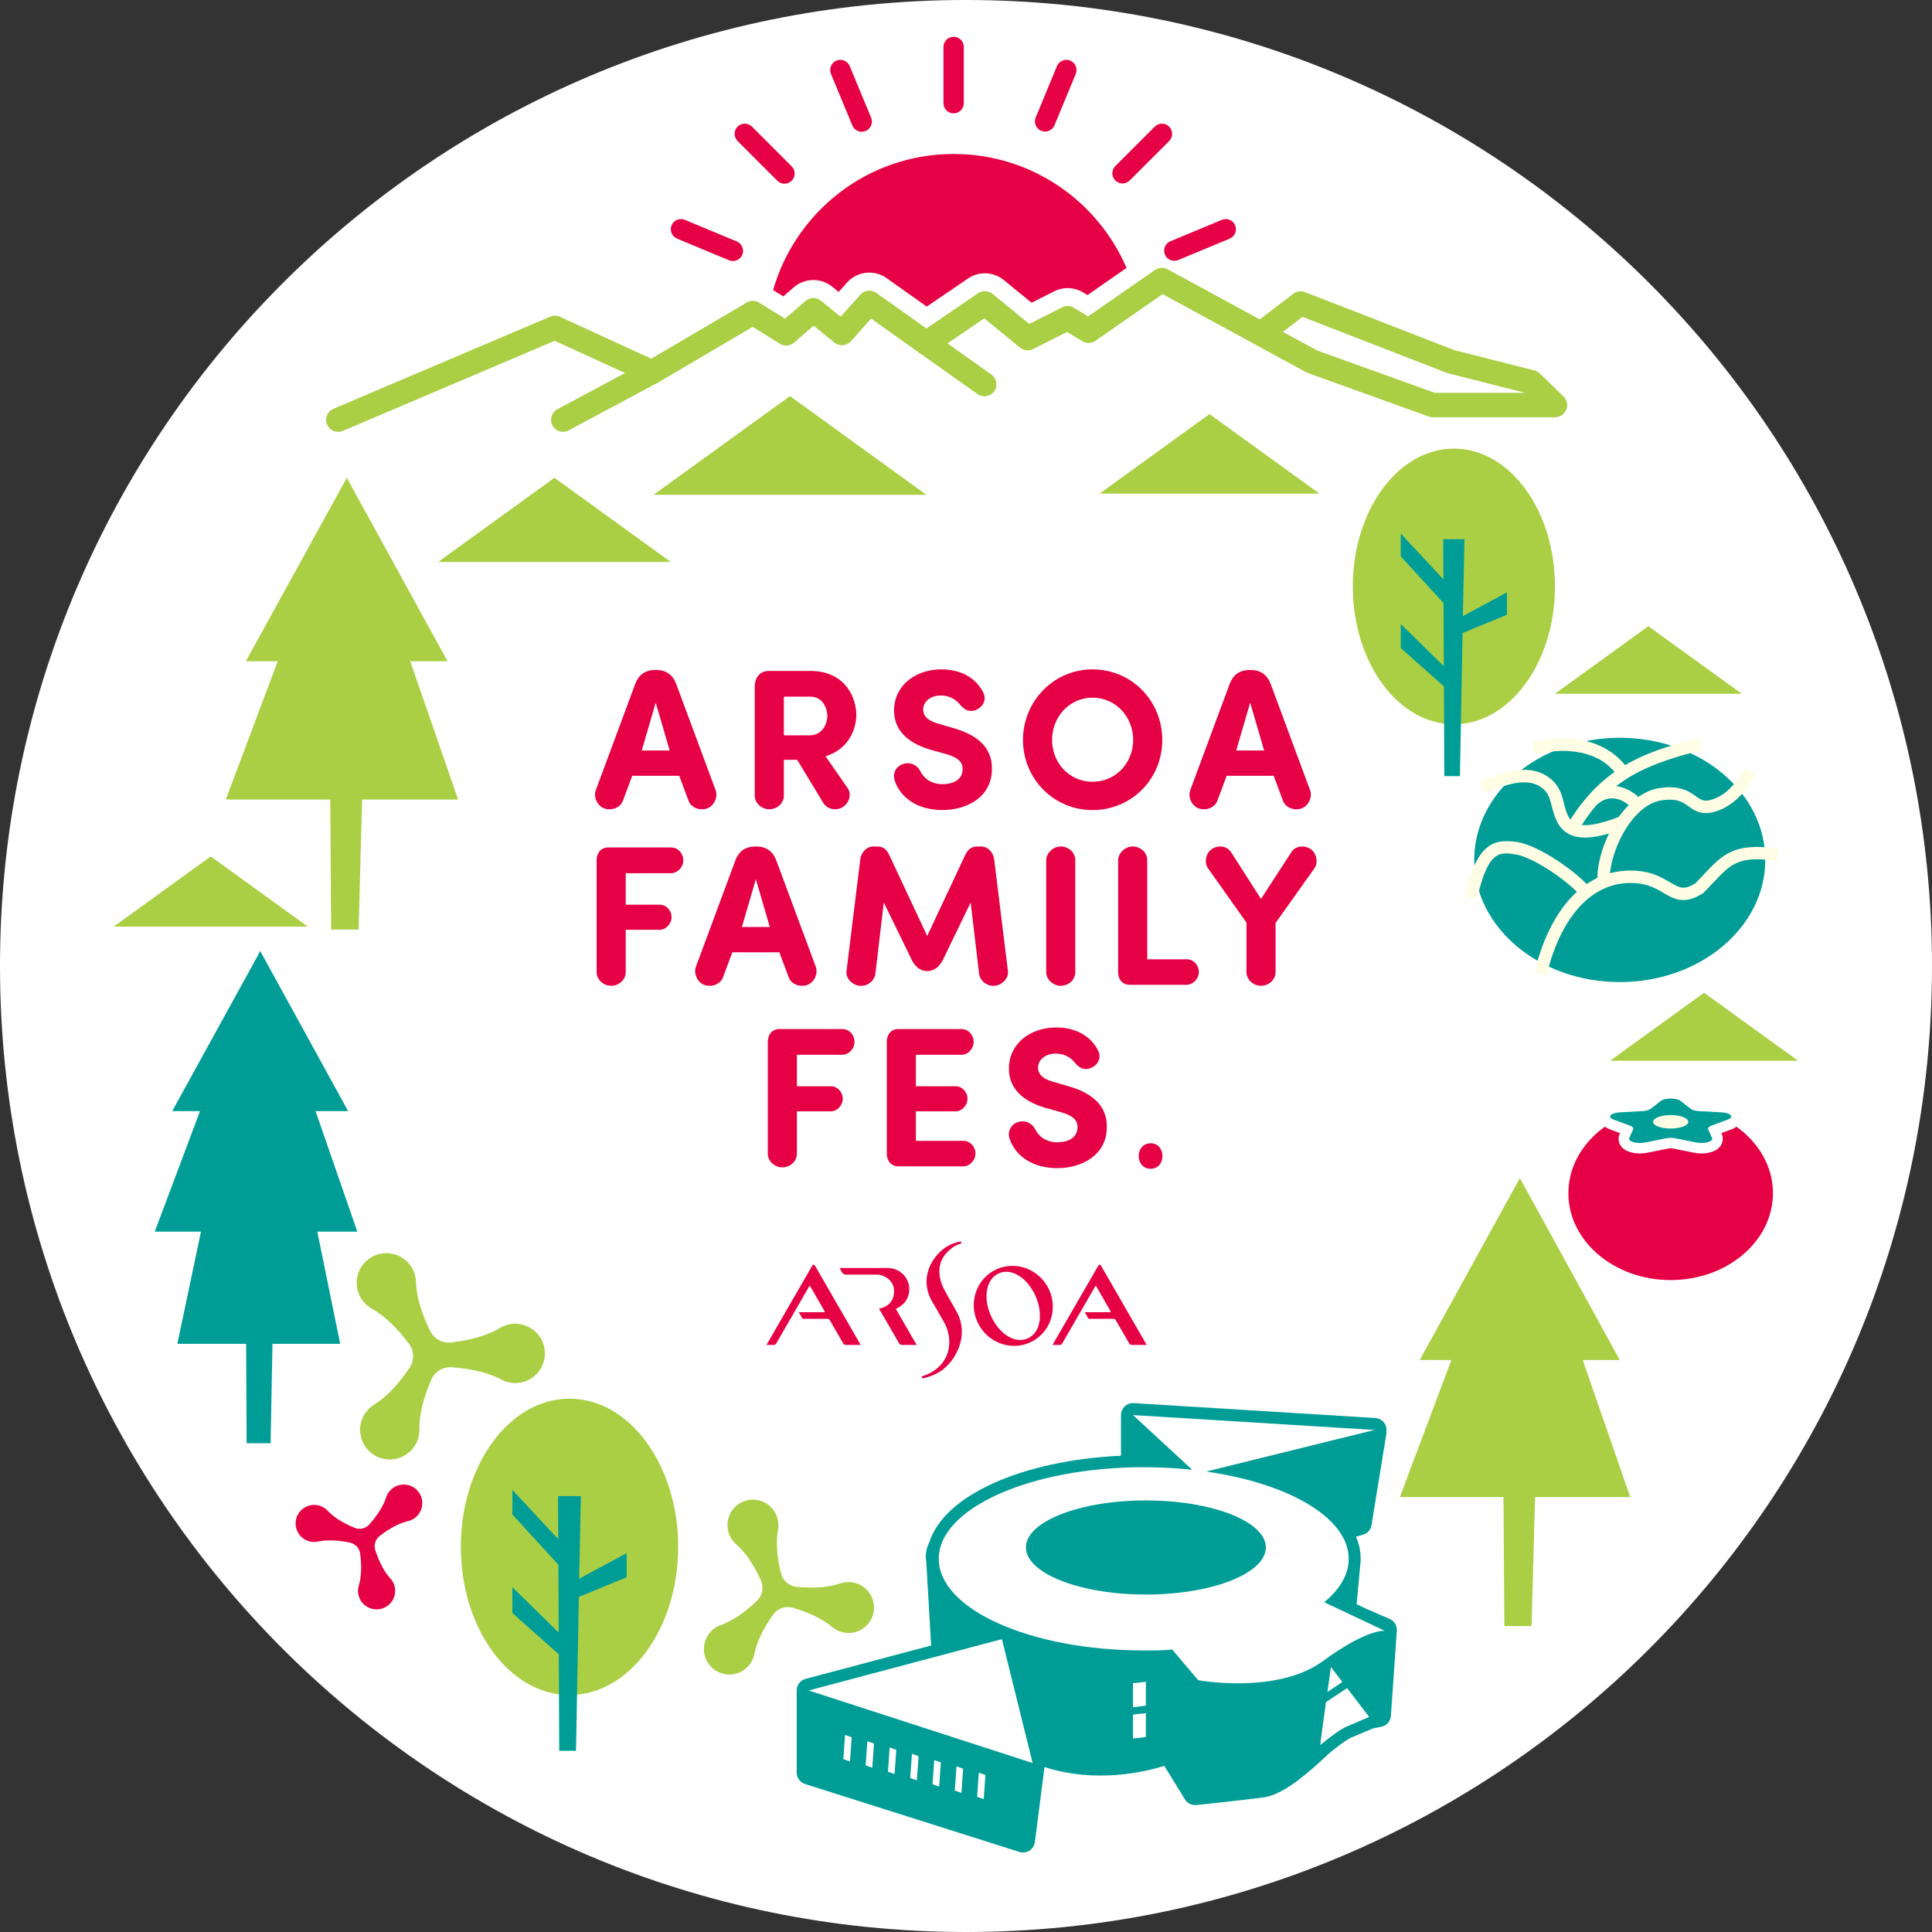 <?xml version="1.0" encoding="UTF-8"?>
<svg id="_レイヤー_2" data-name="レイヤー 2" xmlns="http://www.w3.org/2000/svg" viewBox="0 0 1274.64 1274.64">
  <rect x="0" y="0" width="1274.64" height="1274.64" fill="#333333" stroke="none"/>
  <defs>
    <style>
      .cls-1 {
        fill: #fffde3;
      }

      .cls-1, .cls-2, .cls-3, .cls-4, .cls-5 {
        stroke-width: 0px;
      }

      .cls-2 {
        fill: #e60044;
      }

      .cls-3 {
        fill: #aacf45;
      }

      .cls-4 {
        fill: #fff;
      }

      .cls-5 {
        fill: #009d97;
      }
    </style>
  </defs>
  <g id="_レイヤー_1-2" data-name="レイヤー 1">
    <g>
      <path class="cls-4" d="M1274.64,637.32c0,351.98-285.34,637.32-637.32,637.32S0,989.3,0,637.32,285.34,0,637.32,0s637.32,285.34,637.32,637.32"/>
      <g>
        <g>
          <polygon class="cls-3" points="1062.28 699.81 1124.25 654.96 1186.24 699.81 1062.28 699.81"/>
          <polygon class="cls-3" points="1025.88 457.71 1087.5 413.13 1149.13 457.71 1025.88 457.71"/>
          <polygon class="cls-3" points="74.98 611.36 139.03 565.02 203.07 611.36 74.98 611.36"/>
          <polygon class="cls-3" points="725.48 325.63 797.97 273.18 870.46 325.63 725.48 325.63"/>
          <polygon class="cls-3" points="431.16 326.45 521.18 261.31 611.19 326.45 431.16 326.45"/>
          <polygon class="cls-3" points="289.03 370.77 365.79 315.23 442.55 370.77 289.03 370.77"/>
          <path class="cls-2" d="M251.14,1061.47c-6.58,1.5-13.15-2.63-14.65-9.21-.05-.24-.1-.49-.14-.73-.04-.21-.07-.42-.08-.63-.01-.08-.03-.17-.03-.26-.02-.18-.03-.37-.04-.55,0-.19-.01-.39,0-.58,0-.1,0-.2,0-.29.02-.71.1-1.41.25-2.1.03-.17.07-.33.11-.51,0,0,0-.02.02-.03.09-.25.16-.52.23-.78.01-.06.02-.11.04-.15,0-.02,0-.03.02-.04,1.51-5.39,1.87-12.25.76-20.59-.48-3.6-3.18-6.5-6.73-7.26-8.22-1.75-15.1-1.91-20.58-.82-.01,0-.03.01-.05,0-.05.02-.09.02-.15.03-.27.05-.55.1-.8.17,0,0-.02,0-.04,0-.18.03-.34.06-.52.07-.69.1-1.4.13-2.11.1-.1,0-.2-.02-.29-.03-.19,0-.38-.03-.57-.05-.19-.02-.37-.05-.56-.09-.09,0-.17-.02-.25-.04-.2-.03-.42-.07-.62-.13-.23-.05-.48-.12-.72-.19-6.45-2-10.06-8.85-8.07-15.31,2-6.45,8.85-10.06,15.31-8.06.23.07.47.16.7.24.2.07.4.16.59.24.07.03.15.07.21.1.19.07.36.16.53.25.18.09.36.19.53.29.47.26.91.56,1.32.89.17.13.32.26.48.39.18.15.35.31.51.47.23.23.45.45.66.69.01.03.04.05.07.07,3.9,4,9.68,7.76,17.46,10.95,3.36,1.38,7.22.5,9.65-2.2,5.62-6.25,9.2-12.13,11-17.42,0,0,0-.02.01-.04,0-.04.03-.09.05-.15.09-.26.18-.52.25-.78,0,0,0-.02.01-.03.06-.16.13-.32.2-.48.27-.64.59-1.27.98-1.86.06-.09.11-.16.17-.24.1-.16.21-.32.33-.47.11-.16.23-.29.35-.44.05-.07.11-.14.17-.2.14-.16.28-.32.43-.47.16-.17.34-.35.52-.52,4.95-4.59,12.7-4.3,17.29.66,4.6,4.95,4.3,12.69-.66,17.29-.18.17-.37.33-.55.48-.17.15-.34.27-.51.39-.07.05-.13.1-.19.13-.16.12-.32.23-.48.33-.17.11-.34.21-.51.31-.47.28-.95.51-1.44.7-.19.08-.38.15-.58.22-.23.07-.45.15-.67.21-.3.09-.61.16-.92.23-.03,0-.06.01-.09.02-5.42,1.39-11.56,4.51-18.22,9.65-2.87,2.22-4.04,6.01-2.92,9.46,2.6,7.99,5.9,14.02,9.58,18.22.02.02.04.05.07.07.22.22.43.46.64.7.15.18.29.37.42.55.12.17.24.33.36.51.29.43.56.9.79,1.39.09.17.17.36.25.54.07.18.16.35.21.55.03.07.06.15.09.22.07.19.14.4.19.6.07.24.14.48.19.71,1.5,6.6-2.62,13.15-9.21,14.65"/>
          <path class="cls-3" d="M359.5,892.45c.25,10.8-8.3,19.77-19.1,20.03-.4,0-.8,0-1.18-.02-.34,0-.69-.03-1.02-.07-.13,0-.27,0-.42-.04-.3-.02-.59-.06-.89-.11-.3-.05-.6-.1-.9-.17-.16-.02-.31-.05-.47-.08-1.1-.26-2.18-.61-3.2-1.06-.26-.11-.5-.21-.77-.33-.02,0-.03,0-.05-.03-.37-.22-.77-.43-1.16-.62-.08-.04-.16-.07-.23-.11-.02,0-.04-.02-.06-.04-7.96-4.08-18.6-6.83-32.02-7.73-5.79-.39-11.21,2.91-13.52,8.23-5.36,12.33-7.8,23.06-7.83,32,.01.02.02.05,0,.07.02.07,0,.15,0,.25-.01.44,0,.88.02,1.31.01.02,0,.04,0,.06,0,.29-.02.55-.06.83-.07,1.1-.24,2.22-.52,3.32-.04.16-.08.3-.14.46-.07.29-.17.59-.26.88-.09.29-.19.56-.32.84-.03.14-.09.26-.15.39-.12.31-.25.62-.41.93-.16.35-.34.71-.52,1.06-5.18,9.48-17.08,12.96-26.57,7.79-9.48-5.18-12.96-17.07-7.77-26.57.18-.33.4-.69.6-1.01.17-.3.37-.58.56-.85.07-.1.16-.21.22-.29.18-.27.37-.51.57-.75.2-.25.41-.5.62-.73.56-.65,1.18-1.25,1.83-1.8.24-.22.51-.43.77-.63.29-.24.6-.46.9-.67.42-.28.85-.56,1.28-.81.05-.02.08-.06.13-.08,7.52-4.85,15.24-12.71,22.73-23.89,3.23-4.82,3.09-11.16-.37-15.82-8.01-10.81-16.08-18.3-23.82-22.79-.02,0-.04-.02-.07-.04-.07-.03-.14-.08-.21-.12-.38-.23-.77-.45-1.15-.65-.02,0-.03,0-.05-.03-.24-.15-.46-.3-.7-.46-.92-.62-1.8-1.33-2.61-2.13-.11-.11-.22-.22-.33-.35-.21-.2-.43-.44-.63-.67-.2-.21-.39-.45-.58-.69-.09-.1-.18-.22-.26-.33-.2-.26-.41-.54-.6-.82-.22-.32-.44-.65-.64-.99-5.62-9.24-2.69-21.28,6.54-26.9,9.24-5.62,21.27-2.69,26.89,6.55.2.33.41.69.58,1.03.17.31.32.62.46.92.05.12.11.23.15.34.14.29.26.57.36.87.12.29.23.6.32.9.28.82.49,1.66.64,2.48.07.33.12.65.17.98.05.37.08.75.11,1.12.04.51.07,1.01.07,1.51-.01.05,0,.1,0,.15.45,8.93,3.39,19.55,9.33,31.63,2.56,5.21,8.12,8.25,13.89,7.59,13.35-1.53,23.86-4.78,31.6-9.23.05-.02.1-.04.13-.07.43-.28.87-.53,1.31-.77.33-.17.66-.34,1-.49.3-.14.6-.28.91-.39.77-.32,1.59-.6,2.43-.8.3-.08.61-.15.93-.22.3-.06.6-.12.92-.16.11-.02.24-.04.36-.06.33-.05.67-.09,1.01-.11.38-.02.79-.05,1.18-.06,10.82-.25,19.78,8.29,20.03,19.1"/>
          <path class="cls-3" d="M470.24,1100.68c-7.03-6.06-7.82-16.67-1.76-23.7.23-.26.46-.51.69-.74.19-.21.41-.42.63-.61.08-.08.16-.17.27-.25.19-.17.37-.34.58-.5.2-.16.41-.33.63-.47.11-.09.21-.17.32-.25.8-.55,1.64-1.03,2.52-1.43.22-.1.42-.2.65-.29.02,0,.02-.02.05-.01.35-.11.71-.24,1.05-.39.07-.03.13-.06.2-.08.02,0,.04-.01.06,0,7.17-2.72,15.06-7.92,23.36-15.95,3.58-3.46,4.59-8.81,2.53-13.35-4.77-10.52-10.2-18.25-15.87-23.41-.02,0-.04-.02-.05-.04-.06-.03-.11-.09-.16-.14-.27-.26-.55-.52-.84-.75-.02,0-.03-.02-.03-.04-.18-.16-.34-.33-.5-.51-.67-.68-1.27-1.44-1.81-2.25-.08-.11-.15-.23-.21-.35-.15-.22-.28-.45-.41-.68-.14-.23-.25-.45-.36-.69-.07-.11-.11-.21-.16-.32-.12-.26-.25-.52-.36-.8-.13-.3-.26-.62-.38-.94-3.05-8.76,1.58-18.35,10.34-21.41,8.76-3.06,18.34,1.58,21.4,10.35.11.31.21.65.3.96.1.28.16.57.22.85.02.11.05.22.06.31.07.27.11.53.15.79.05.28.08.55.11.82.09.74.12,1.47.09,2.2,0,.29-.02.57-.04.85-.02.32-.06.64-.1.96-.06.43-.12.86-.22,1.28-.02.04-.01.09-.02.13-1.25,7.58-.68,17.02,2.13,28.22,1.21,4.84,5.33,8.39,10.29,8.87,11.5,1.12,20.92.29,28.23-2.05.02,0,.04-.02.06-.02.06-.02.13-.04.2-.06.36-.11.73-.22,1.07-.36,0,0,.02-.02.05-.01.23-.07.45-.12.69-.18.93-.23,1.89-.38,2.86-.44.13,0,.27-.02.41,0,.26-.02.52-.02.79-.02.25,0,.51,0,.77.02.12,0,.24.01.36.02.29.02.58.04.87.09.32.04.67.09,1,.15,9.12,1.74,15.11,10.53,13.38,19.65-1.74,9.12-10.53,15.1-19.65,13.36-.33-.07-.67-.14-.99-.22-.3-.07-.58-.15-.85-.24-.1-.03-.21-.06-.3-.1-.26-.07-.51-.16-.75-.26-.26-.1-.52-.2-.76-.31-.69-.3-1.34-.64-1.95-1.02-.25-.15-.48-.3-.72-.46-.26-.18-.53-.38-.78-.57-.35-.27-.68-.54-1-.83-.03-.04-.07-.06-.09-.08-5.94-4.86-14.41-9.1-25.53-12.27-4.79-1.36-9.93.42-12.83,4.48-6.71,9.38-10.69,17.95-12.31,25.45,0,.04-.03.08-.03.13-.07.43-.16.85-.26,1.27-.08.3-.16.62-.26.92-.09.27-.17.54-.28.81-.24.67-.53,1.35-.89,2.01-.13.24-.26.48-.4.72-.13.23-.26.46-.43.68-.05.08-.11.18-.17.27-.15.23-.33.48-.51.71-.2.26-.42.54-.64.78-6.06,7.04-16.67,7.83-23.7,1.76"/>
          <path class="cls-5" d="M1164.65,567.34c0,44.51-42.99,80.59-96.02,80.59s-96.01-36.08-96.01-80.59,42.99-80.59,96.01-80.59,96.02,36.08,96.02,80.59"/>
          <path class="cls-1" d="M1020.45,643.11l-7.99-1.95c9.93-40.71,31.81-65.03,60.03-66.71,14.81-.88,23.13,4.01,29.21,7.59,6.39,3.76,9.36,5.5,16.96.61,1.87-1.93,3.58-3.74,5.17-5.44,13-13.82,20.16-21.43,49.57-17.35l-1.13,8.14c-25.2-3.49-29.9,1.5-42.45,14.85-1.72,1.83-3.56,3.78-5.6,5.87l-.68.56c-12.15,8-19.19,3.85-26.01-.16-5.74-3.38-12.23-7.2-24.55-6.48-24.37,1.46-43.52,23.49-52.54,60.46"/>
          <path class="cls-1" d="M974.51,593.18l-8.03-1.75c7.34-33.65,17.87-38.56,34.75-35.84,14.69,2.37,39.98,20.41,48.09,30.48l-6.41,5.15c-7.15-8.9-30.63-25.53-42.99-27.52-10.23-1.65-18.34-2.97-25.4,29.47"/>
          <path class="cls-1" d="M1054.04,584.14c-2.35-22.04,15.4-60.38,40.85-64.22,13.53-2.05,19.55,2.26,23.95,5.4,3.62,2.58,5.43,3.88,11.05,2.06,13.93-4.52,20.61-20.27,20.67-20.44l7.6,3.15c-.33.79-8.23,19.43-25.73,25.1-9.57,3.1-14.25-.24-18.37-3.19-3.96-2.83-7.7-5.51-17.94-3.96-20.19,3.05-35.87,36.67-33.9,55.21l-8.18.87Z"/>
          <path class="cls-1" d="M1045.69,552.6c-4.07,0-7.51-.75-10.41-2.22-7.76-3.94-9.88-12.2-11.59-18.84-.29-1.16-.59-2.31-.91-3.42-.87-3.04-2.34-5.57-4.25-7.31-7.62-6.96-19.3-6.18-39.05,2.65l-3.36-7.5c16.37-7.32,34.88-13.18,47.96-1.22,3.04,2.78,5.32,6.62,6.61,11.12.34,1.19.65,2.41.97,3.64,1.49,5.81,2.91,11.3,7.35,13.56,5.45,2.77,15.64,1.22,30.29-4.62l3.04,7.64c-10.97,4.37-19.71,6.52-26.63,6.53"/>
          <path class="cls-1" d="M1040.62,549.07l-7.07-4.2c21.43-36.11,47.26-48.22,87.42-57.96l1.94,7.99c-44.33,10.75-64.33,23.91-82.28,54.17"/>
          <path class="cls-1" d="M1068.37,513.67c-11.94-19.61-37.39-20.75-55.55-15.79l-2.17-7.92c27.56-7.55,52.97.09,64.74,19.44l-7.02,4.27Z"/>
          <path class="cls-1" d="M1078.18,535.15c-3.17-4.52-8.1-7.71-12.87-8.33-4.04-.52-7.86.74-11.39,3.74l-5.32-6.27c5.29-4.49,11.43-6.45,17.76-5.62,7.1.91,14.04,5.31,18.55,11.77l-6.73,4.72Z"/>
          <path class="cls-2" d="M1145.63,743.33c-.87.66-1.91,1.26-3.18,1.73l-6.76,2.52.2.46c1.13,2.51.9,5.39-.6,7.72-3.06,4.73-9.97,5.24-12.8,5.24-1.62,0-3.2-.15-4.71-.46l-13.55-2.72c-.59-.12-1.28-.18-1.99-.18s-1.4.07-1.99.18l-13.56,2.72c-1.51.3-3.09.46-4.71.46-2.83,0-9.73-.51-12.8-5.24-1.5-2.33-1.72-5.21-.6-7.72l.2-.46-6.76-2.52c-1.27-.47-2.31-1.07-3.18-1.73-14.72,10.51-24.09,26.26-24.09,43.88,0,31.66,30.21,57.32,67.47,57.32s67.48-25.67,67.48-57.32c0-17.62-9.37-33.37-24.09-43.88"/>
          <path class="cls-5" d="M921.55,1075.7c.05.58,0,1.16-.11,1.74l-3.8,54.62c-.27,3.64-2.96,6.65-6.61,7.23-.05.05-2.22.42-5.33,1.06-2.48,1.06-11.25,4.76-14.42,6.13-3.17,1.43-9.78,6.39-14.95,10.78-13.95,13.21-29.9,26.94-42.79,28.58-16.54,2.17-43.95,5.02-44.22,5.02-3.01.32-5.97-1.11-7.55-3.7l-13.63-22.13c-13.31,4.17-45.38,11.62-79.03.79l-6.34,49.44c-.32,2.37-1.59,4.44-3.59,5.7-1.27.79-2.75,1.22-4.23,1.22-.84,0-1.64-.11-2.43-.37l-141.36-44.8c-3.33-1.06-5.54-4.12-5.54-7.56v-52.77c0-.21,0-.47.05-.69-.05-.32-.05-.63-.05-.95.1-3.49,2.48-6.5,5.86-7.4l82.83-22.03-3.17-54.84v-.31c-.15-.9-.37-2.06-.37-3.38,0-3.28.79-6.55,2.38-9.67,9.88-30.95,61.12-53.93,126.41-57v-25.41c0-.21.06-.47.06-.69-.11-1.32.11-2.64.64-3.86,1.32-3.06,4.33-4.96,7.71-4.75l159.38,9.82c3.86.21,7.03,3.28,7.35,7.13.05.53.05,1,0,1.48.1.63.05,1.26-.06,1.95l-9.77,60.06c-.47,3.06-2.69,5.55-5.65,6.39l-4.6,1.27c2.06,4.7,3.07,9.61,3.07,14.58v1.43s-.05.42-.05.47l-.27,2.7c0,.21,0,.37-.05.58l-2.27,24.83,6.76,3.22,15,6.45c3.01,1.32,4.91,4.33,4.76,7.61"/>
          <path class="cls-4" d="M649.01,1187l-4.37-1.55,1.13-15.95,4.37,1.56-1.13,15.95ZM635.44,1166.91l-4.38-1.55-1.13,15.95,4.38,1.55,1.13-15.95ZM620.74,1162.77l-4.38-1.56-1.13,15.95,4.38,1.56,1.13-15.95ZM606.03,1158.62l-4.38-1.56-1.13,15.95,4.38,1.56,1.13-15.95ZM591.33,1154.48l-4.38-1.56-1.13,15.95,4.38,1.56,1.13-15.95ZM576.62,1150.33l-4.38-1.56-1.13,15.95,4.38,1.55,1.13-15.95ZM561.91,1146.19l-4.38-1.56-1.13,15.95,4.38,1.55,1.13-15.95Z"/>
          <path class="cls-4" d="M756,1125.33l-8.52.97v-15.78l8.52-.97v15.79ZM756,1130.24l-8.52.97v15.79l8.52-.97v-15.79Z"/>
          <path class="cls-4" d="M885.64,1109.69l-9.87,6.56c1.29-9.09,2.33-16.39,2.33-16.39l7.53,9.83ZM888.73,1113.72l-13.9,9.24c-1.83,13.04-3.74,26.98-3.74,28.35,0,0,11.05-9.41,17-12.05,3.72-1.65,15.25-6.49,15.25-6.49l-14.61-19.05Z"/>
          <polygon class="cls-4" points="747.48 933.6 789.49 972.39 906.83 943.42 747.48 933.6"/>
          <polygon class="cls-4" points="533.54 1115.29 681.29 1163.17 661.01 1081.42 533.54 1115.29"/>
          <path class="cls-4" d="M873.65,1057.08c10.29-8.53,16.15-18.28,16.15-28.65,0-33.38-60.54-60.44-135.23-60.44s-135.22,27.06-135.22,60.44,60.54,60.44,135.22,60.44c8.83,0,10.44.11,18.8-.61l17.1,20.25s52.07,9.51,82.14-12.49c30.07-22,41.07-20.04,41.07-20.04l-40.02-18.9Z"/>
          <path class="cls-5" d="M756,989.91c-43.71,0-79.15,13.9-79.15,31.05,0,4.98,3.06,9.66,8.37,13.84,12.98,10.19,39.75,17.21,70.78,17.21s57.8-7.02,70.78-17.21c5.31-4.17,8.37-8.86,8.37-13.84,0-17.15-35.44-31.05-79.15-31.05"/>
          <path class="cls-3" d="M304.04,1020.52c0,53.99,32.1,97.77,71.69,97.77s71.7-43.78,71.7-97.77-32.1-97.75-71.7-97.75-71.69,43.76-71.69,97.75"/>
          <path class="cls-3" d="M892.52,386.9c0,50.22,29.85,90.94,66.68,90.94s66.69-40.72,66.69-90.94-29.86-90.92-66.69-90.92-66.68,40.7-66.68,90.92"/>
          <polygon class="cls-5" points="383.22 987.04 368.16 987.04 368.31 1015.47 338.05 983.01 338.05 999.24 368.39 1032.32 368.58 1077.06 338.05 1047.17 338.05 1064.22 368.66 1091.42 368.95 1155.08 380.03 1155.08 381.89 1053.57 413.42 1040.62 413.42 1024.7 382.11 1041.56 383.22 987.04"/>
          <polygon class="cls-5" points="965.13 406.47 966.17 355.76 952.15 355.76 952.29 382.2 924.15 352.01 924.15 367.1 952.37 397.87 952.55 439.48 924.15 411.69 924.15 427.54 952.62 452.84 952.89 512.06 963.19 512.06 964.93 417.64 994.24 405.6 994.24 390.79 965.13 406.47"/>
          <polygon class="cls-5" points="161.64 729.1 162.7 952.16 178.53 952.16 182.75 729.1 161.64 729.1"/>
          <polygon class="cls-5" points="171.52 627.51 224.45 886.6 117.01 886.6 171.52 627.51"/>
          <polygon class="cls-5" points="171.61 627.51 235.74 812.59 102.08 812.59 171.61 627.51"/>
          <polygon class="cls-5" points="171.71 627.51 229.67 733.06 113.62 733.06 171.71 627.51"/>
          <polygon class="cls-3" points="991.28 892.77 992.5 1072.77 1010.45 1072.77 1015.33 892.77 991.28 892.77"/>
          <polygon class="cls-3" points="1002.63 777.25 1075.55 987.7 923.57 987.7 1002.63 777.25"/>
          <polygon class="cls-3" points="1002.74 777.25 1068.64 897.27 936.68 897.27 1002.74 777.25"/>
          <polygon class="cls-3" points="217.25 431.75 218.48 613.3 236.59 613.3 241.51 431.75 217.25 431.75"/>
          <polygon class="cls-3" points="228.7 315.23 302.25 527.5 148.96 527.5 228.7 315.23"/>
          <polygon class="cls-3" points="228.81 315.23 295.28 436.27 162.19 436.27 228.81 315.23"/>
          <path class="cls-2" d="M740.57,121.03c-1.72,0-3.43-.66-4.74-1.97-2.62-2.61-2.62-6.86,0-9.48l26.02-26.02c2.62-2.62,6.87-2.62,9.49,0,2.61,2.62,2.61,6.86,0,9.48l-26.02,26.02c-1.31,1.31-3.03,1.97-4.74,1.97M695.69,82.66l14.05-33.92c1.42-3.42-.21-7.34-3.63-8.76-3.43-1.41-7.34.21-8.76,3.63l-14.05,33.92c-1.41,3.42.21,7.35,3.63,8.76.84.35,1.71.51,2.56.51,2.63,0,5.13-1.56,6.2-4.14M777.33,171.56l33.94-14.12c3.42-1.42,5.04-5.35,3.62-8.77-1.42-3.42-5.35-5.04-8.77-3.62l-33.94,14.12c-3.42,1.43-5.04,5.35-3.62,8.77,1.07,2.58,3.57,4.13,6.19,4.13.86,0,1.73-.16,2.57-.52M522.32,119.25c2.61-2.62,2.61-6.87,0-9.49l-26.21-26.21c-2.62-2.62-6.86-2.62-9.48,0-2.62,2.62-2.62,6.86,0,9.48l26.21,26.21c1.31,1.31,3.03,1.96,4.74,1.96s3.43-.65,4.74-1.96M571.1,86.4c3.42-1.42,5.04-5.34,3.62-8.76l-14.12-34.04c-1.42-3.42-5.35-5.04-8.76-3.62-3.42,1.42-5.04,5.34-3.62,8.77l14.12,34.04c1.07,2.58,3.57,4.14,6.19,4.14.86,0,1.73-.16,2.57-.52M635.86,68.08V30.96c0-3.71-3-6.7-6.71-6.7s-6.7,3-6.7,6.7v37.12c0,3.7,3,6.7,6.7,6.7s6.71-3,6.71-6.7M489.73,168.08c1.42-3.42-.19-7.34-3.61-8.77l-34.28-14.26c-3.41-1.42-7.35.2-8.77,3.62-1.42,3.42.2,7.34,3.62,8.77l34.27,14.26c.85.35,1.71.51,2.57.51,2.63,0,5.12-1.55,6.19-4.13M516.77,195.57l6.9-5.99c7.25-6.29,17.97-6.46,25.42-.42l4.22,3.43,5.48-6.14c6.71-7.51,17.98-8.77,26.19-2.94l26.44,18.78,27.21-18.55c3.62-2.47,7.83-3.6,11.99-3.42,4.16.18,8.26,1.67,11.66,4.45l18.31,14.96,14.86-7.51c3.04-1.53,6.38-2.24,9.69-2.11,3.31.13,6.58,1.09,9.5,2.86l2.82,1.71,25.76-17.9c-18.96-44.22-62.89-75.19-114.05-75.19-56.61,0-104.24,37.96-119.12,89.78l6.73,4.18Z"/>
          <path class="cls-3" d="M1025.88,275.15h-80.53c-.91,0-1.82-.16-2.68-.46l-79.69-28.68c-.38-.14-.75-.3-1.1-.5l-94.85-51.56-44.34,30.8c-2.57,1.79-5.95,1.89-8.62.26l-10.05-6.11-22.41,11.33c-2.8,1.41-6.15,1.04-8.57-.93l-23.68-19.36-24.3,16.58,29.01,20.58c3.56,2.53,4.4,7.47,1.87,11.03-2.53,3.57-7.46,4.39-11.03,1.87l-38.27-27.16c-2.11-1.5-3.36-3.94-3.33-6.52.03-2.59,1.31-5.01,3.45-6.46l38.58-26.3c2.9-1.98,6.75-1.81,9.46.41l24.28,19.85,21.74-10.99c2.44-1.23,5.34-1.12,7.67.3l9.41,5.72,44.12-30.65c2.45-1.71,5.66-1.88,8.29-.46l98.61,53.6,77.83,28h79.15c4.37,0,7.91,3.54,7.91,7.91s-3.54,7.91-7.91,7.91"/>
          <path class="cls-3" d="M1025.88,275.15h-80.53c-.91,0-1.82-.16-2.68-.46l-79.69-28.68c-.38-.14-.75-.3-1.1-.5l-33.86-18.41c-2.35-1.28-3.9-3.66-4.11-6.33-.21-2.67.95-5.26,3.08-6.89l26.28-20.08c2.19-1.68,5.1-2.08,7.66-1.09l98.69,38.32,52.59,13.33c1.3.33,2.49.98,3.46,1.9,4.92,4.61,9.37,8.91,13.6,13.14.93.93,1.7,1.7,2.41,2.47,2.14,2.3,2.71,5.66,1.45,8.54-1.25,2.88-4.1,4.75-7.25,4.75M946.72,259.34h59.77c-.06-.06-.11-.1-.17-.16l-51.07-12.94c-.31-.08-.62-.18-.92-.3l-95.01-36.89-13.06,9.98,22.62,12.3,77.83,28Z"/>
          <path class="cls-3" d="M371.45,284.89c-2.82,0-5.56-1.51-6.98-4.17-2.06-3.85-.61-8.64,3.24-10.71l58.68-31.43c3.85-2.06,8.64-.61,10.71,3.23,2.06,3.85.61,8.65-3.24,10.71l-58.68,31.43c-1.19.64-2.46.94-3.72.94"/>
          <path class="cls-3" d="M223.06,284.89c-3.08,0-6-1.8-7.28-4.81-1.71-4.02.16-8.66,4.18-10.37l143.07-60.81c2.05-.87,4.37-.83,6.4.09l60.24,27.66,63.03-37.07c2.54-1.49,5.69-1.45,8.18.1l17.06,10.59,13.51-11.72c2.9-2.51,7.18-2.58,10.17-.16l13,10.56,13.03-14.57c2.68-3.01,7.19-3.51,10.48-1.18l37.66,26.76c3.56,2.53,4.39,7.47,1.86,11.03-2.53,3.56-7.47,4.4-11.03,1.87l-31.89-22.66-13.34,14.93c-2.82,3.15-7.6,3.53-10.88.87l-13.71-11.13-12.9,11.18c-2.61,2.27-6.41,2.58-9.35.75l-17.95-11.15-62.47,36.74c-2.23,1.31-4.96,1.45-7.3.37l-60.82-27.92-139.86,59.45c-1.01.43-2.06.63-3.09.63"/>
          <path class="cls-3" d="M1025.88,275.15h-80.53c-.91,0-1.82-.16-2.68-.46l-79.7-28.68c-.38-.14-.74-.3-1.1-.5l-94.85-51.56-44.34,30.8c-2.57,1.79-5.95,1.89-8.62.26l-10.05-6.11-22.42,11.33c-2.78,1.41-6.15,1.04-8.57-.94l-23.68-19.35-33.7,22.97c-3.61,2.46-8.53,1.53-10.99-2.08-2.46-3.61-1.53-8.52,2.08-10.98l38.58-26.3c2.9-1.98,6.75-1.81,9.46.41l24.28,19.85,21.74-10.99c2.44-1.23,5.34-1.12,7.67.3l9.41,5.72,44.12-30.65c2.45-1.71,5.66-1.88,8.29-.46l98.61,53.6,77.83,28h79.15c4.37,0,7.91,3.54,7.91,7.91s-3.54,7.91-7.91,7.91"/>
          <path class="cls-5" d="M1108.7,726.3l6.77,5.25c1.05.81,3.08,1.37,5.42,1.51l15.15.84c5.9.33,8.26,3.1,3.99,4.69l-10.97,4.08c-1.7.63-2.47,1.54-2.07,2.43l2.59,5.77c1.01,2.24-5.16,3.96-10.44,2.9l-13.55-2.72c-2.1-.42-4.6-.42-6.7,0l-13.56,2.72c-5.28,1.06-11.45-.65-10.44-2.9l2.59-5.77c.4-.89-.38-1.8-2.07-2.43l-10.96-4.08c-4.27-1.59-1.92-4.36,3.98-4.69l15.16-.84c2.35-.13,4.37-.69,5.42-1.51l6.78-5.25c2.64-2.04,10.27-2.04,12.9,0"/>
          <path class="cls-1" d="M1113.86,740.12c0,2.45-5.2,4.44-11.62,4.44s-11.62-1.98-11.62-4.44,5.2-4.44,11.62-4.44,11.62,1.98,11.62,4.44"/>
        </g>
        <g>
          <path class="cls-2" d="M537.69,835.04c-.84-1.24-1.53-.45-1.78-.07l-30.21,52.35h4.83c.92-.02,1.31-.54,1.4-.65l21.93-37.97c.08-.12.4-.52.76.05l9.41,16.37c.06.13.23.59-.43.61h-16.61l2.53,4.34h16.5s.89.01,1.32.75h.02s9.01,15.59,9.01,15.59c.06.08.59.91,1.74.91h9.74l-30.15-52.27Z"/>
          <path class="cls-2" d="M726.4,835.04c-.84-1.24-1.53-.45-1.77-.07l-30.22,52.35h4.83c.91-.02,1.3-.54,1.39-.65l21.92-37.97c.09-.12.41-.52.76.05l9.41,16.37c.07.13.24.59-.43.61h-16.62l2.53,4.34h16.51s.9.01,1.33.75v.02s9.02,15.57,9.02,15.57c.06.08.59.91,1.74.91h9.74l-30.15-52.27Z"/>
          <path class="cls-2" d="M633.67,819.13c-1.6.22-4.8.98-8.08,2.79-9.95,5.5-19.86,20.77-10.61,36.77,0,0,5.07,8.68,8.03,13.94,4.74,8.45,6.17,24.03-8.35,32.67-3.04,1.82-6.02,2.55-6.02,2.55,0,0-.73.47-.56,1.01.11.38.64.47.91.42,1.9-.35,4.66-.92,9.47-3.38,10.64-5.4,22.21-23.89,12.38-41.06-4.74-8.28-4.67-8.17-7.44-13.19-2.55-4.62-9.12-18.92,5.7-29.01,2.14-1.46,2.97-1.52,4.83-2.24.15-.06.42-.4.36-.63-.11-.36-.63-.64-.63-.64"/>
          <path class="cls-2" d="M655.24,838.56c-12.39,7.16-16.5,23.26-9.17,35.94,7.34,12.71,23.33,17.2,35.73,10.05,12.4-7.15,16.5-23.24,9.17-35.95-7.33-12.72-23.34-17.2-35.73-10.04M678.06,883c-8.49,3.79-19.02-3.03-24.29-14.88-5.28-11.85-3.31-24.24,5.19-28.03,8.51-3.78,18.93,3.08,24.21,14.93,5.26,11.84,3.39,24.2-5.11,27.98"/>
          <path class="cls-2" d="M591.01,863.51c.96-.4,8.88-3.62,8.88-12.95-.02-8.36-6.96-13.96-14.01-13.98h-31.96l1.86,3.24c.17.25.79,1.06,2.19,1.09h20.7c4.22,0,11.19,3.57,11.19,10.87v.05c0,10.52-9.95,11.52-9.95,11.52l13.37,23.06c.05.08.58.9,1.71.9h9.75l-13.74-23.8Z"/>
          <path class="cls-2" d="M417.1,511.83l-6.18,16.57c-1.71,4.47-7.23,6.58-12.1,5-4.73-1.58-7.36-7.49-5.79-11.96l26.16-70.47c2.11-5.52,6.31-8.94,13.02-8.94h.79c6.7,0,10.91,3.42,13.02,8.94l26.16,70.47c1.58,4.47-1.05,10.38-5.78,11.96-4.86,1.58-10.39-.53-12.1-5l-6.18-16.57h-31.03ZM441.81,495.13l-9.2-31.55-9.21,31.55h18.41Z"/>
          <path class="cls-2" d="M544.63,498.94l14.72,21.17c2.63,3.94.92,9.86-3.55,12.49-4.21,2.49-9.99,1.31-12.49-2.64l-17.36-28.66h-8.81v23.67c0,4.86-4.34,8.94-9.6,8.94s-9.6-4.2-9.6-8.94v-72.45c.13-5.39,3.42-9.86,9.2-9.86h27.74c20.25,0,29.84,14.46,30.11,29.19-.39,11.83-6.97,23.13-20.38,27.08M517.15,459.63v25.51h17.22c7.49,0,11.44-6.84,11.44-12.76s-3.68-12.75-10.91-12.75h-17.75Z"/>
          <path class="cls-2" d="M595.38,504.2c5.13-1.98,9.99.79,11.83,4.6,1.97,4.08,6.44,8.55,14.59,8.55s13.15-3.68,13.28-9.6c.13-4.08-1.71-7.63-10.91-10.26l-10.91-3.02c-19.99-6.19-23.4-17.62-23.4-25.77,0-16.17,13.8-27.08,31.16-27.08,13.02,0,22.75,5.66,27.61,15.12,2.24,4.33.39,8.55-2.89,10.64-4.73,3.03-8.94,1.71-12.1-2.23-3.81-4.87-8.81-6.31-12.89-6.31-6.71,0-11.7,3.95-11.7,9.33,0,2.37.92,6.71,9.73,9.2l10.78,3.16c21.96,6.31,25.11,18.67,24.85,27.34-.26,18.01-16.57,26.56-32.61,26.56s-27.61-7.76-31.55-19.46c-1.44-4.6.66-9.08,5.13-10.78"/>
          <path class="cls-2" d="M720.8,441.62c25.77,0,46.02,20.77,46.02,46.54s-20.25,46.28-46.02,46.28-45.88-20.77-45.88-46.28,20.24-46.54,45.88-46.54M720.8,515.77c15.38,0,26.82-12.49,26.82-27.61s-11.44-27.87-26.82-27.87-26.69,12.75-26.69,27.87,11.31,27.61,26.69,27.61"/>
          <path class="cls-2" d="M809.28,511.83l-6.17,16.57c-1.71,4.47-7.23,6.58-12.1,5-4.73-1.58-7.37-7.49-5.79-11.96l26.16-70.47c2.11-5.52,6.31-8.94,13.02-8.94h.79c6.7,0,10.91,3.42,13.02,8.94l26.16,70.47c1.58,4.47-1.05,10.38-5.79,11.96-4.86,1.58-10.39-.53-12.09-5l-6.18-16.57h-31.03ZM834.01,495.13l-9.2-31.55-9.21,31.55h18.41Z"/>
          <path class="cls-2" d="M442.93,559.13c4.34,0,7.89,3.81,7.89,8.55,0,4.34-3.68,8.28-7.89,8.41h-30.11v20.77h22.35c4.34,0,7.89,3.68,7.89,8.28,0,4.34-3.68,8.28-7.89,8.28h-22.35v28c0,4.86-4.34,8.94-9.6,8.94s-9.6-4.21-9.6-8.94v-74.15c.13-4.47,2.76-8.15,7.63-8.15h41.68Z"/>
          <path class="cls-2" d="M483.16,628.29l-6.18,16.57c-1.71,4.47-7.23,6.58-12.1,5-4.73-1.58-7.36-7.49-5.79-11.96l26.16-70.47c2.11-5.52,6.31-8.94,13.02-8.94h.79c6.7,0,10.91,3.42,13.02,8.94l26.16,70.47c1.58,4.47-1.05,10.38-5.78,11.96-4.86,1.58-10.39-.53-12.1-5l-6.18-16.57h-31.03ZM507.88,611.59l-9.2-31.55-9.21,31.55h18.41Z"/>
          <path class="cls-2" d="M636.72,564.26c2.37-4.99,4.99-5.78,8.68-5.78h1.97c4.47,0,8.02,4.07,8.55,8.54l9.07,73.76c.52,4.6-3.82,9.2-8.81,9.6-5.13.39-9.73-3.28-10.25-8.15l-5.53-46.8-18.01,37.21c-1.71,3.68-5,8.02-10.65,8.02s-8.81-4.34-10.52-8.02l-18.14-37.21-5.52,46.8c-.53,4.87-5.13,8.54-10.26,8.15-4.99-.39-9.47-4.99-8.81-9.6l9.07-73.76c.53-4.47,4.08-8.54,8.55-8.54h1.97c3.68,0,6.44.79,8.68,5.78l24.98,53.25,24.98-53.25Z"/>
          <path class="cls-2" d="M709.43,641.44c0,4.86-4.34,8.94-9.6,8.94-4.99,0-9.6-4.2-9.6-8.94v-74.02c.13-4.73,4.61-8.94,9.6-8.94,5.26,0,9.6,4.07,9.6,8.94v74.02Z"/>
          <path class="cls-2" d="M756.89,632.89h26.17c4.34,0,7.89,3.81,7.89,8.41,0,4.34-3.68,8.28-7.89,8.41h-37.74c-4.86,0-7.62-3.68-7.62-8.15v-74.15c.13-4.73,4.61-8.94,9.6-8.94,5.26,0,9.6,4.08,9.6,8.94v65.48Z"/>
          <path class="cls-2" d="M841.56,608.96v32.47c0,4.86-4.34,8.94-9.6,8.94s-9.6-4.2-9.6-8.94v-32.74l-25.51-36.02c-2.5-3.81-1.31-9.73,2.63-12.49,4.08-2.76,9.86-2.1,12.49,1.71l19.98,31.16,20.25-31.16c2.5-3.81,8.41-4.47,12.49-1.71,3.94,2.77,5.13,8.68,2.63,12.49l-25.77,36.29Z"/>
          <path class="cls-2" d="M555.87,678.93c4.34,0,7.89,3.81,7.89,8.55,0,4.34-3.68,8.28-7.89,8.41h-30.11v20.77h22.35c4.34,0,7.89,3.68,7.89,8.28,0,4.34-3.68,8.28-7.89,8.28h-22.35v28c0,4.86-4.34,8.94-9.6,8.94s-9.6-4.21-9.6-8.94v-74.15c.13-4.47,2.76-8.15,7.63-8.15h41.68Z"/>
          <path class="cls-2" d="M634.49,678.93c4.34,0,7.89,3.81,7.89,8.55,0,4.34-3.69,8.41-7.89,8.41h-30.24v20.77h26.16c4.34,0,7.89,3.68,7.89,8.28,0,4.34-3.68,8.28-7.89,8.28h-26.16v19.46h31.42c4.34,0,7.89,3.81,7.89,8.41,0,4.34-3.68,8.41-7.89,8.41h-42.99c-4.86,0-7.49-3.68-7.62-8.15v-74.29c.13-4.47,2.76-8.15,7.62-8.15h41.81Z"/>
          <path class="cls-2" d="M671.17,740.46c5.13-1.98,9.99.79,11.83,4.6,1.97,4.08,6.44,8.55,14.59,8.55s13.15-3.68,13.28-9.6c.13-4.08-1.71-7.63-10.91-10.26l-10.91-3.02c-19.99-6.18-23.41-17.62-23.41-25.77,0-16.17,13.81-27.08,31.17-27.08,13.01,0,22.75,5.66,27.61,15.12,2.23,4.33.39,8.55-2.89,10.64-4.73,3.03-8.95,1.71-12.1-2.23-3.81-4.87-8.81-6.31-12.88-6.31-6.7,0-11.7,3.95-11.7,9.33,0,2.37.92,6.71,9.73,9.2l10.78,3.16c21.95,6.31,25.12,18.67,24.85,27.34-.26,18.01-16.56,26.56-32.6,26.56s-27.61-7.76-31.56-19.46c-1.44-4.6.66-9.08,5.13-10.78"/>
          <path class="cls-2" d="M751.26,762.81c0-4.99,3.29-8.54,7.89-8.54s7.76,3.55,7.76,8.54c0,4.73-3.02,8.28-7.89,8.28s-7.76-3.94-7.76-8.28"/>
        </g>
      </g>
    </g>
  </g>
</svg>